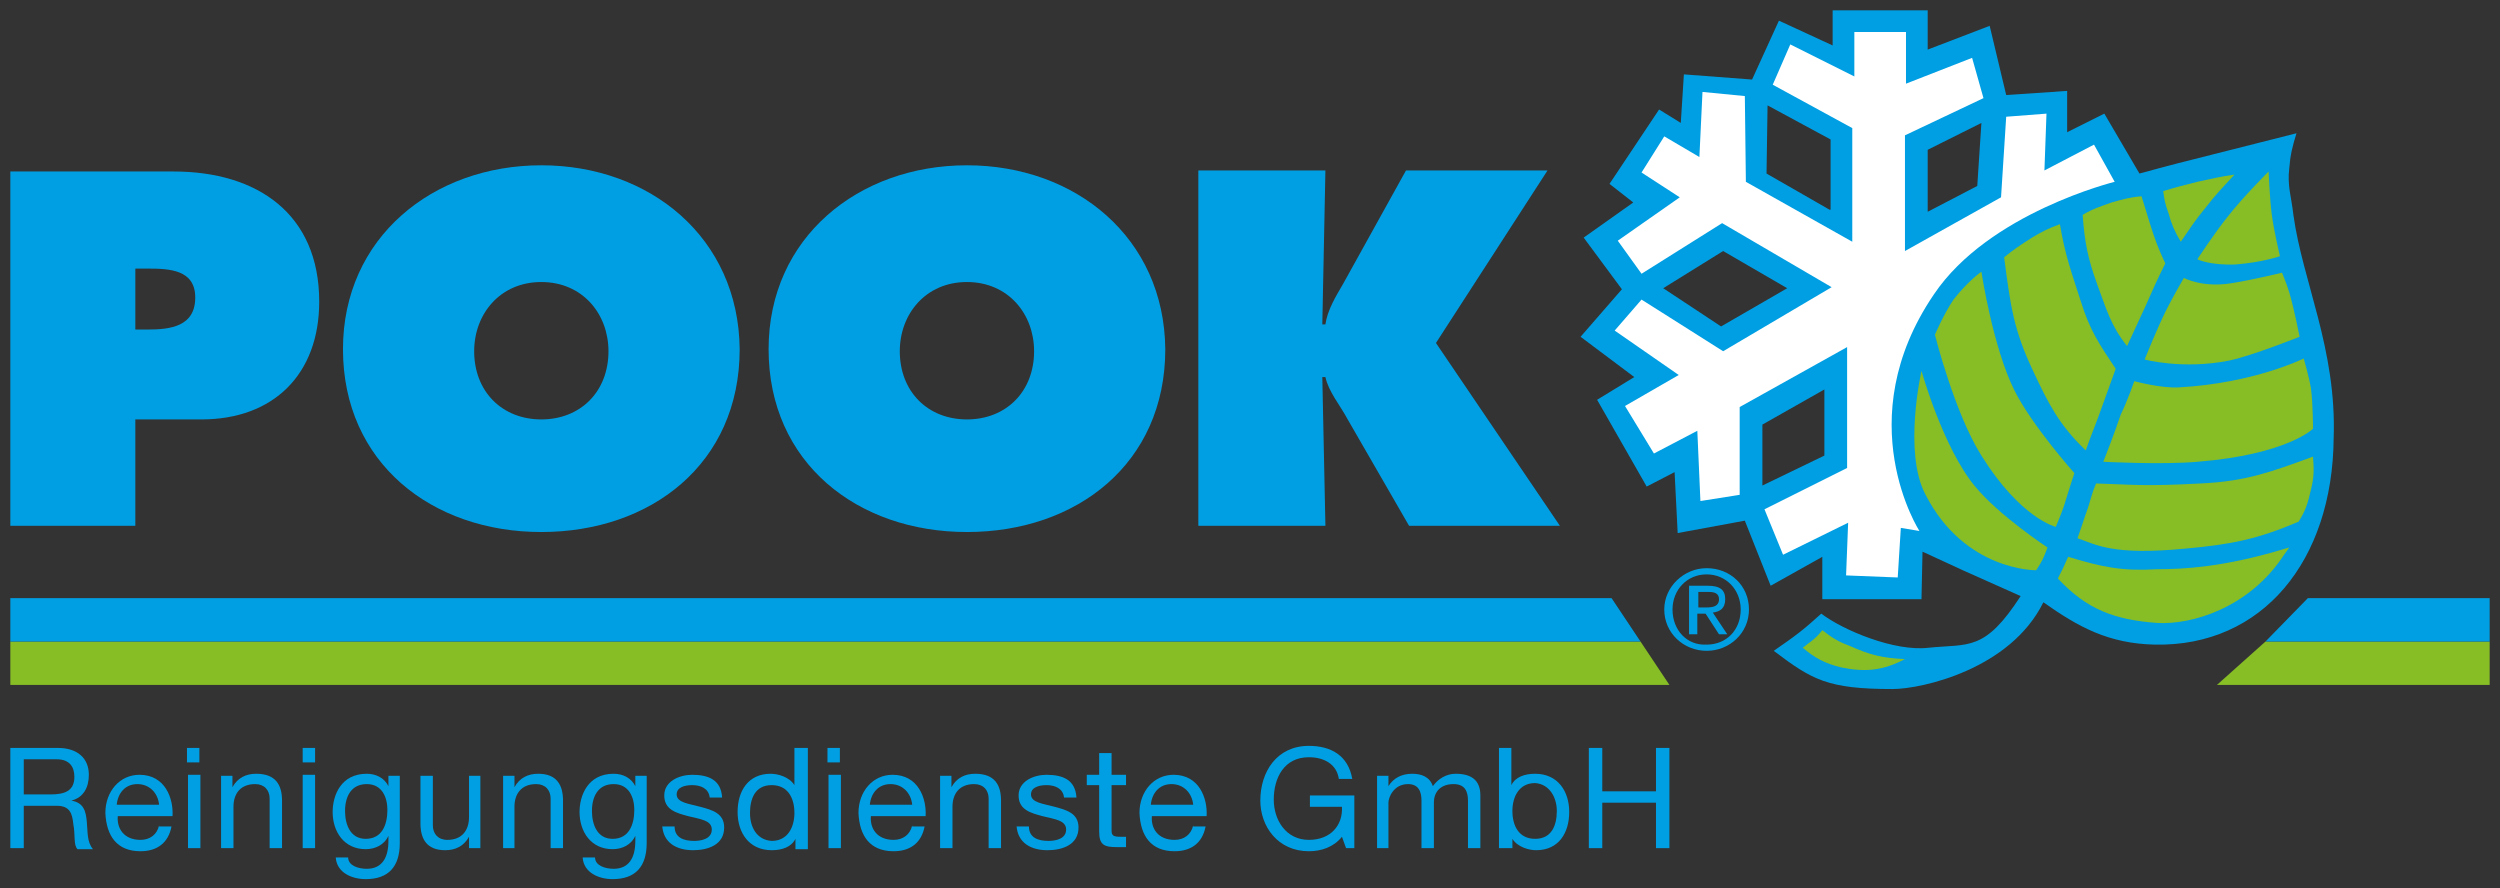<?xml version="1.0" encoding="utf-8"?>
<!-- Generator: Adobe Illustrator 22.0.1, SVG Export Plug-In . SVG Version: 6.00 Build 0)  -->
<svg version="1.1" id="Ebene_1" xmlns="http://www.w3.org/2000/svg" xmlns:xlink="http://www.w3.org/1999/xlink" x="0px" y="0px"
	 viewBox="0 0 242 86" style="enable-background:new 0 0 242 86;" xml:space="preserve">
<rect x="0" y="0" width="242" height="86" fill="#333333" stroke="none"/>
<style type="text/css">
	.st0{fill:#009FE3;}
	.st1{fill:#FFFFFF;}
	.st2{fill:#87BD25;}
	.st3{fill-rule:evenodd;clip-rule:evenodd;fill:#87BD25;}
	.st4{fill-rule:evenodd;clip-rule:evenodd;fill:#009FE3;}
</style>
<g>
	<path class="st0" d="M222,20.8c-0.2-1.8-0.6-2.8-0.4-4.5c0.1-1.3,0.3-2.1,0.7-3.4c-3.1,0.8-4.8,1.2-7.9,2c-2.8,0.7-4.4,1.1-7.3,1.9
		l-3.4-5.8l-3.6,1.8V8.8l-5.9,0.4l-1.6-6.7l-6,2.3l0-3.8h-9.2v3.4L172.2,2l-2.6,5.7l-6.6-0.5l-0.3,4.7l-2.1-1.3l-4.8,7.2l2.3,1.8
		l-4.8,3.4L157,28l-4,4.6l5.2,3.9l-3.6,2.2l4.8,8.4l2.7-1.4l0.3,5.9l6.5-1.2l2.5,6.3l5-2.8v4.1h9.6l0.1-4.6l3.9,1.8l5.6,2.5
		c-3.5,5.4-5,4.6-8.9,5c-3.3,0.4-8.3-1.7-10.4-3.3c-0.8,0.7-1.2,1.1-2.1,1.8c-0.9,0.7-1.5,1.1-2.5,1.8c3.7,2.8,5.2,3.7,11.5,3.7
		c2.8,0,11.4-1.9,14.6-8.4c3.4,2.4,6.3,4,10.8,4.1c10.4,0.2,17.2-8.1,17.3-20C226.2,33.8,222.9,27.3,222,20.8z M166.6,31.6l-5.6-3.7
		l5.8-3.6l6.2,3.6L166.6,31.6z M176.6,44.1l-6,2.9v-5.9l6-3.4V44.1z M177.1,20.3l-6.1-3.5l0.1-6.6l6.1,3.3V20.3z M191.4,18l-4.8,2.5
		v-6l5.2-2.6L191.4,18z"/>
	<path class="st1" d="M179.6,3.1h4.9v5l6.4-2.5l1.1,3.9l-7.6,3.6v11.2l9.3-5.2l0.5-7.8l3.9-0.3l-0.2,5.5l4.8-2.5l2,3.6
		c0,0-12.2,3-17.5,10.9c-8.3,12.2-1.4,22.9-1.4,22.9l-1.8-0.3l-0.3,4.8l-5-0.2l0.2-5.1l-6.3,3.1l-1.8-4.4l8-4l0-11.7l-10.4,5.8
		l0,8.5l-3.8,0.6l-0.3-6.8l-4.2,2.2l-2.8-4.6l5.2-3l-6.2-4.3l2.6-3l7.9,5l10.5-6.2l-10.6-6.2l-7.8,4.9l-2.3-3.2l6-4.2l-3.7-2.4
		l2.2-3.5l3.4,2l0.3-6.3l4.1,0.4l0.1,8.3l10.3,5.8v-11l-7.7-4.2l1.7-3.9l6.2,3.1V3.1L179.6,3.1z"/>
	<path class="st2" d="M175.3,62.1c0.5-0.4,0.7-0.6,1.1-1.1c0.9,0.7,1.5,1.1,2.6,1.5c2,0.9,3.2,1.2,5.4,1.3c-2.1,1.1-3.8,1.3-6.2,0.8
		c-1.6-0.4-2.5-0.9-3.7-1.9C174.8,62.5,175,62.3,175.3,62.1L175.3,62.1z"/>
	<path class="st2" d="M186,35.9c0,0,2.1,7.5,5.2,11.2c2.3,2.8,7,5.9,7,5.9s-0.3,0.8-0.5,1.2c-0.2,0.4-0.6,1-0.6,1s-6.9,0.1-10.7-7.3
		C184.2,43.8,186,35.9,186,35.9L186,35.9z"/>
	<path class="st2" d="M187.3,32.4c0,0,1.9,7.6,4.5,11.7c3.8,6.1,7.2,6.9,7.2,6.9s0.7-1.6,1-2.7c0.3-1,0.8-2.5,0.8-2.5
		s-4.1-4.6-5.8-8c-2.1-4.2-3.2-11.5-3.2-11.5s-1.3,0.9-2.7,2.7C188.1,30.5,187.3,32.4,187.3,32.4L187.3,32.4z"/>
	<path class="st2" d="M194,24.9c1-0.8,1.6-1.2,2.7-1.9c1-0.6,1.6-0.9,2.7-1.3c0.5,3,1.1,4.6,2,7.4c0.9,2.9,1.8,4.2,3.4,6.6
		c-0.5,1.4-0.8,2.2-1.3,3.6c-0.6,1.7-1,2.6-1.6,4.3c-2.6-2.5-3.6-4.5-5.1-7.7C194.9,31.9,194.6,29.5,194,24.9L194,24.9z"/>
	<path class="st2" d="M201.6,20.8c1-0.6,1.7-0.8,2.8-1.2c1.1-0.3,1.7-0.5,2.9-0.6c0.3,1,0.5,1.6,0.8,2.6c0.5,1.6,0.8,2.4,1.5,3.9
		c-0.8,1.6-1.2,2.5-1.9,4.1c-0.7,1.5-1.1,2.4-1.8,3.9c-1.6-2-2-3.6-2.9-6C202.1,25,201.8,23.5,201.6,20.8L201.6,20.8z"/>
	<path class="st2" d="M209.4,18.5c0.1,0.8,0.2,1.3,0.5,2.1c0.3,1.1,0.6,1.8,1.2,2.8c0.9-1.3,1.4-2.1,2.4-3.3c1-1.3,1.7-2,2.8-3.2
		c-1.4,0.2-2.2,0.4-3.6,0.7C211.5,17.9,210.7,18.1,209.4,18.5L209.4,18.5z"/>
	<path class="st2" d="M212.7,25.1c0,0,1.7-2.6,3-4.2c1.4-1.8,3.9-4.3,3.9-4.3s0.1,2.5,0.3,4.1c0.2,1.6,0.8,4.1,0.8,4.1
		s-1.7,0.6-4.3,0.8C213.9,25.7,212.7,25.1,212.7,25.1L212.7,25.1z"/>
	<path class="st2" d="M211.4,26.9c0,0-1.1,1.9-1.7,3.1c-0.9,1.8-2.1,4.8-2.1,4.8s3.7,1,8.2,0.1c2.3-0.5,6.8-2.3,6.8-2.3
		s-0.5-2.6-1-4.3c-0.2-0.7-0.7-1.9-0.7-1.9s-2.9,0.7-4.8,1C213.2,27.9,211.4,26.9,211.4,26.9L211.4,26.9z"/>
	<path class="st2" d="M206.6,36.9c0,0,2.6,0.7,4.3,0.6c7.3-0.4,12.1-2.8,12.1-2.8s0.5,1.7,0.7,2.9c0.2,1.5,0.2,3.9,0.2,3.9
		s-2.5,2.5-11.2,3.2c-3.4,0.3-9.1,0-9.1,0s1.1-2.8,1.7-4.6C205.9,38.9,206.6,36.9,206.6,36.9L206.6,36.9z"/>
	<path class="st2" d="M202.9,46.8c3.5,0.1,4.5,0.3,10.1,0c4.4-0.2,6.8-1.1,10.9-2.6c0.1,1.3,0.1,2-0.2,3.2c-0.3,1.3-0.5,2-1.2,3.1
		c-4,1.7-6.5,2.2-10.9,2.6c-7.2,0.7-8.7-0.4-10.5-1c0.4-1.1,0.6-1.8,1-2.9C202.4,48.3,202.5,47.7,202.9,46.8L202.9,46.8z"/>
	<path class="st3" d="M200.2,53.9c-0.2,0.4-0.3,0.7-0.5,1.1c-0.2,0.4-0.3,0.6-0.5,1c2.8,3,5.5,4,9.6,4.3c3.3,0.2,8.9-1.4,12.3-6.6
		l0.5-0.7c0,0-0.4,0.1-0.7,0.2c-5.7,1.7-9.5,1.9-12.1,1.9C205.4,55.3,203.5,54.9,200.2,53.9L200.2,53.9z"/>
	<polygon class="st2" points="1,66.3 1,62.1 158.8,62.1 161.6,66.3 1,66.3 	"/>
	<polygon class="st0" points="156,57.9 158.8,62.1 1,62.1 1,57.9 156,57.9 	"/>
	<polygon class="st2" points="241,66.3 241,62.1 219.3,62.1 214.6,66.3 241,66.3 	"/>
	<polygon class="st0" points="223.4,57.9 219.3,62.1 241,62.1 241,57.9 223.4,57.9 	"/>
	<path class="st0" d="M116,50.9h12.3L128,36.5h0.3c0.3,1.4,1.4,2.7,2.1,4l6,10.4H151l-12-17.7l10.8-16.7h-13.7l-6.1,11
		c-0.7,1.2-1.5,2.5-1.7,3.9H128l0.3-14.9H116V50.9L116,50.9z"/>
	<path class="st4" d="M93.6,16c-10.5,0-19.2,7-19.2,17.8c0,11,8.6,17.7,19.2,17.7c10.6,0,19.2-6.6,19.2-17.7
		C112.7,23,104.1,16,93.6,16L93.6,16z M93.6,27.3c4,0,6.5,3.1,6.5,6.7c0,3.9-2.7,6.6-6.5,6.6c-3.8,0-6.5-2.7-6.5-6.6
		C87.1,30.4,89.6,27.3,93.6,27.3L93.6,27.3z"/>
	<path class="st4" d="M52.4,16c-10.5,0-19.2,7-19.2,17.8c0,11,8.6,17.7,19.2,17.7c10.6,0,19.2-6.6,19.2-17.7
		C71.5,23,62.9,16,52.4,16L52.4,16z M52.4,27.3c4,0,6.5,3.1,6.5,6.7c0,3.9-2.7,6.6-6.5,6.6c-3.8,0-6.5-2.7-6.5-6.6
		C45.9,30.4,48.4,27.3,52.4,27.3L52.4,27.3z"/>
	<path class="st4" d="M1,50.9h12.1V40.6h6.4c7,0,11.4-4.4,11.4-11.4c0-8.5-6-12.6-14.1-12.6H1V50.9L1,50.9z M13.1,26h1.2
		c2.1,0,4.6,0.1,4.6,2.8c0,2.8-2.4,3.1-4.6,3.1h-1.2V26L13.1,26z"/>
	<path class="st4" d="M2.3,76.9v-3.4h3.2c1.2,0,1.7,0.7,1.7,1.7c0,1.4-1,1.7-2.3,1.7H2.3L2.3,76.9z M1,82.1h1.3V78h3.2
		c1.3,0,1.5,0.8,1.6,1.8c0.2,1,0,2,0.4,2.4H9c-0.6-0.7-0.5-1.7-0.6-2.7c-0.1-1-0.3-1.8-1.5-2v0c1.2-0.3,1.7-1.3,1.7-2.5
		c0-1.6-1.1-2.6-3-2.6H1V82.1L1,82.1z"/>
	<path class="st4" d="M15.4,79.9c-0.2,0.9-0.9,1.4-1.8,1.4c-1.6,0-2.3-1.1-2.2-2.3h5.3c0.1-1.7-0.7-4-3.2-4c-1.9,0-3.3,1.6-3.3,3.7
		c0.1,2.2,1.1,3.7,3.4,3.7c1.6,0,2.7-0.8,3-2.4H15.4L15.4,79.9z M11.3,77.9c0.1-1.1,0.8-2,2-2c1.2,0,2,0.9,2.1,2H11.3L11.3,77.9z"/>
	<path class="st4" d="M18.2,82.1h1.2v-7.1h-1.2V82.1L18.2,82.1z M19.3,72.4h-1.2v1.4h1.2V72.4L19.3,72.4z"/>
	<path class="st0" d="M21.4,82.1h1.2v-4c0-1.3,0.7-2.2,2.1-2.2c0.9,0,1.4,0.6,1.4,1.4v4.8h1.2v-4.6c0-1.5-0.6-2.6-2.5-2.6
		c-1,0-1.8,0.4-2.3,1.3h0v-1.1h-1.1V82.1L21.4,82.1z"/>
	<path class="st4" d="M29.3,82.1h1.2v-7.1h-1.2V82.1L29.3,82.1z M30.5,72.4h-1.2v1.4h1.2V72.4L30.5,72.4z"/>
	<path class="st4" d="M35.4,81.2c-1.5,0-2-1.4-2-2.7c0-1.4,0.6-2.6,2.1-2.6c1.5,0,2,1.3,2,2.5C37.5,79.8,37,81.2,35.4,81.2
		L35.4,81.2z M38.7,75.1h-1.1v1h0h0c-0.4-0.8-1.2-1.2-2.1-1.2c-2.5,0-3.3,2.1-3.3,3.7c0,1.9,1.1,3.6,3.2,3.6c0.9,0,1.8-0.4,2.2-1.3
		h0v0.5c0,1.6-0.6,2.7-2.1,2.7c-0.8,0-1.8-0.3-1.8-1.1h-1.2c0.1,1.5,1.6,2.1,2.9,2.1c2.2,0,3.3-1.2,3.3-3.5V75.1L38.7,75.1z"/>
	<path class="st0" d="M46.6,75.1h-1.2v4c0,1.3-0.7,2.2-2.1,2.2c-0.9,0-1.4-0.6-1.4-1.4v-4.8h-1.2v4.6c0,1.5,0.6,2.6,2.4,2.6
		c1,0,1.8-0.4,2.3-1.3h0v1.1h1.1V75.1L46.6,75.1z"/>
	<path class="st0" d="M48.6,82.1h1.2v-4c0-1.3,0.7-2.2,2.1-2.2c0.9,0,1.4,0.6,1.4,1.4v4.8h1.2v-4.6c0-1.5-0.6-2.6-2.4-2.6
		c-1,0-1.8,0.4-2.3,1.3h0v-1.1h-1.1V82.1L48.6,82.1z"/>
	<path class="st4" d="M59.3,81.2c-1.5,0-2-1.4-2-2.7c0-1.4,0.6-2.6,2.1-2.6c1.5,0,2,1.3,2,2.5C61.4,79.8,60.9,81.2,59.3,81.2
		L59.3,81.2z M62.6,75.1h-1.1v1h0h0c-0.4-0.8-1.2-1.2-2.1-1.2c-2.5,0-3.3,2.1-3.3,3.7c0,1.9,1.1,3.6,3.2,3.6c0.9,0,1.8-0.4,2.2-1.3
		h0v0.5c0,1.6-0.6,2.7-2.1,2.7c-0.8,0-1.8-0.3-1.8-1.1h-1.2c0.1,1.5,1.6,2.1,2.9,2.1c2.2,0,3.3-1.2,3.3-3.5V75.1L62.6,75.1z"/>
	<path class="st0" d="M64.1,79.9c0.1,1.7,1.4,2.4,3,2.4c1.4,0,3-0.5,3-2.2c0-1.4-1.2-1.7-2.3-2c-1.1-0.3-2.3-0.4-2.3-1.2
		c0-0.7,0.8-0.9,1.5-0.9c0.8,0,1.6,0.3,1.7,1.2h1.2c-0.1-1.7-1.3-2.2-2.9-2.2c-1.2,0-2.7,0.6-2.7,2c0,1.4,1.2,1.7,2.3,2
		c1.2,0.3,2.3,0.4,2.3,1.3c0,0.9-1,1.1-1.7,1.1c-1,0-1.9-0.3-1.9-1.4H64.1L64.1,79.9z"/>
	<path class="st4" d="M78.1,72.4h-1.2V76h0c-0.5-0.8-1.6-1.1-2.3-1.1c-2.2,0-3.2,1.7-3.2,3.7c0,2,1.1,3.7,3.3,3.7
		c1,0,1.9-0.3,2.3-1.1h0v1h1.2V72.4L78.1,72.4z M72.6,78.7c0-1.4,0.5-2.7,2.1-2.7c1.6,0,2.2,1.3,2.2,2.7c0,1.3-0.6,2.7-2.2,2.7
		C73.2,81.3,72.6,80,72.6,78.7L72.6,78.7z"/>
	<path class="st4" d="M80.2,82.1h1.2v-7.1h-1.2V82.1L80.2,82.1z M81.3,72.4h-1.2v1.4h1.2V72.4L81.3,72.4z"/>
	<path class="st4" d="M88.3,79.9c-0.2,0.9-0.9,1.4-1.8,1.4c-1.6,0-2.3-1.1-2.2-2.3h5.3c0.1-1.7-0.7-4-3.2-4c-1.9,0-3.3,1.6-3.3,3.7
		c0.1,2.2,1.1,3.7,3.4,3.7c1.6,0,2.7-0.8,3-2.4H88.3L88.3,79.9z M84.2,77.9c0.1-1.1,0.8-2,2-2c1.2,0,2,0.9,2.1,2H84.2L84.2,77.9z"/>
	<path class="st0" d="M91,82.1h1.2v-4c0-1.3,0.7-2.2,2.1-2.2c0.9,0,1.4,0.6,1.4,1.4v4.8h1.2v-4.6c0-1.5-0.6-2.6-2.5-2.6
		c-1,0-1.8,0.4-2.3,1.3h0v-1.1H91V82.1L91,82.1z"/>
	<path class="st0" d="M98.4,79.9c0.1,1.7,1.4,2.4,3,2.4c1.4,0,3-0.5,3-2.2c0-1.4-1.2-1.7-2.3-2c-1.1-0.3-2.3-0.4-2.3-1.2
		c0-0.7,0.8-0.9,1.5-0.9c0.8,0,1.6,0.3,1.7,1.2h1.2c-0.1-1.7-1.3-2.2-2.9-2.2c-1.2,0-2.7,0.6-2.7,2c0,1.4,1.2,1.7,2.3,2
		c1.2,0.3,2.3,0.4,2.3,1.3c0,0.9-1,1.1-1.7,1.1c-1,0-1.9-0.3-1.9-1.4H98.4L98.4,79.9z"/>
	<path class="st0" d="M107.6,72.9h-1.2v2.1h-1.2v1h1.2v4.5c0,1.3,0.5,1.5,1.7,1.5h0.9v-1h-0.5c-0.7,0-0.9-0.1-0.9-0.6v-4.4h1.4v-1
		h-1.4V72.9L107.6,72.9z"/>
	<path class="st4" d="M115.5,79.9c-0.2,0.9-0.9,1.4-1.8,1.4c-1.6,0-2.3-1.1-2.2-2.3h5.3c0.1-1.7-0.7-4-3.2-4c-1.9,0-3.3,1.6-3.3,3.7
		c0.1,2.2,1.1,3.7,3.4,3.7c1.6,0,2.7-0.8,3-2.4H115.5L115.5,79.9z M111.4,77.9c0.1-1.1,0.8-2,2-2c1.2,0,2,0.9,2.1,2H111.4
		L111.4,77.9z"/>
	<path class="st0" d="M130.3,82.1h0.8V77h-4.3v1.1h3.1c0.1,1.8-1.1,3.2-3.2,3.2c-2.2,0-3.4-1.9-3.4-3.9c0-2.1,1-4.1,3.4-4.1
		c1.5,0,2.7,0.7,2.9,2.1h1.3c-0.4-2.3-2.1-3.2-4.2-3.2c-3.1,0-4.7,2.5-4.7,5.3c0,2.5,1.7,4.9,4.7,4.9c1.2,0,2.4-0.4,3.2-1.4
		L130.3,82.1L130.3,82.1z"/>
	<path class="st0" d="M133.2,82.1h1.2v-4.4c0-0.5,0.5-1.8,1.9-1.8c1,0,1.3,0.7,1.3,1.6v4.6h1.2v-4.4c0-1.1,0.7-1.8,1.9-1.8
		c1.1,0,1.4,0.7,1.4,1.6v4.6h1.2V77c0-1.5-0.9-2.1-2.4-2.1c-0.9,0-1.7,0.5-2.2,1.2c-0.3-0.9-1.1-1.2-2-1.2c-1,0-1.8,0.4-2.3,1.2h0
		v-1h-1.1V82.1L133.2,82.1z"/>
	<path class="st4" d="M150.7,78.5c0,1.4-0.5,2.7-2.1,2.7c-1.6,0-2.2-1.3-2.2-2.7c0-1.3,0.6-2.7,2.2-2.7
		C150,75.9,150.7,77.2,150.7,78.5L150.7,78.5z M145.2,82.1h1.2v-0.9h0c0.5,0.8,1.6,1.1,2.3,1.1c2.2,0,3.2-1.7,3.2-3.7
		c0-2-1.1-3.7-3.3-3.7c-1,0-1.9,0.3-2.3,1.1h0v-3.6h-1.2V82.1L145.2,82.1z"/>
	<polygon class="st0" points="153.8,82.1 155.1,82.1 155.1,77.7 160.3,77.7 160.3,82.1 161.6,82.1 161.6,72.4 160.3,72.4 
		160.3,76.6 155.1,76.6 155.1,72.4 153.8,72.4 153.8,82.1 	"/>
	<path class="st4" d="M161.1,59c0,2.3,1.9,4,4.1,4c2.2,0,4.1-1.7,4.1-4c0-2.3-1.8-4-4.1-4C163,55,161.1,56.8,161.1,59L161.1,59z
		 M161.9,59c0-1.9,1.4-3.4,3.3-3.4c1.9,0,3.3,1.5,3.3,3.4c0,2-1.4,3.4-3.3,3.4C163.3,62.5,161.9,61,161.9,59L161.9,59z M163.6,61.4
		h0.7v-2h0.8l1.3,2h0.8l-1.4-2.1c0.7-0.1,1.2-0.4,1.2-1.3c0-0.9-0.5-1.3-1.7-1.3h-1.8V61.4L163.6,61.4z M164.4,57.3h1
		c0.5,0,1,0.1,1,0.7c0,0.7-0.6,0.8-1.2,0.8h-0.8V57.3L164.4,57.3z"/>
</g>
</svg>
